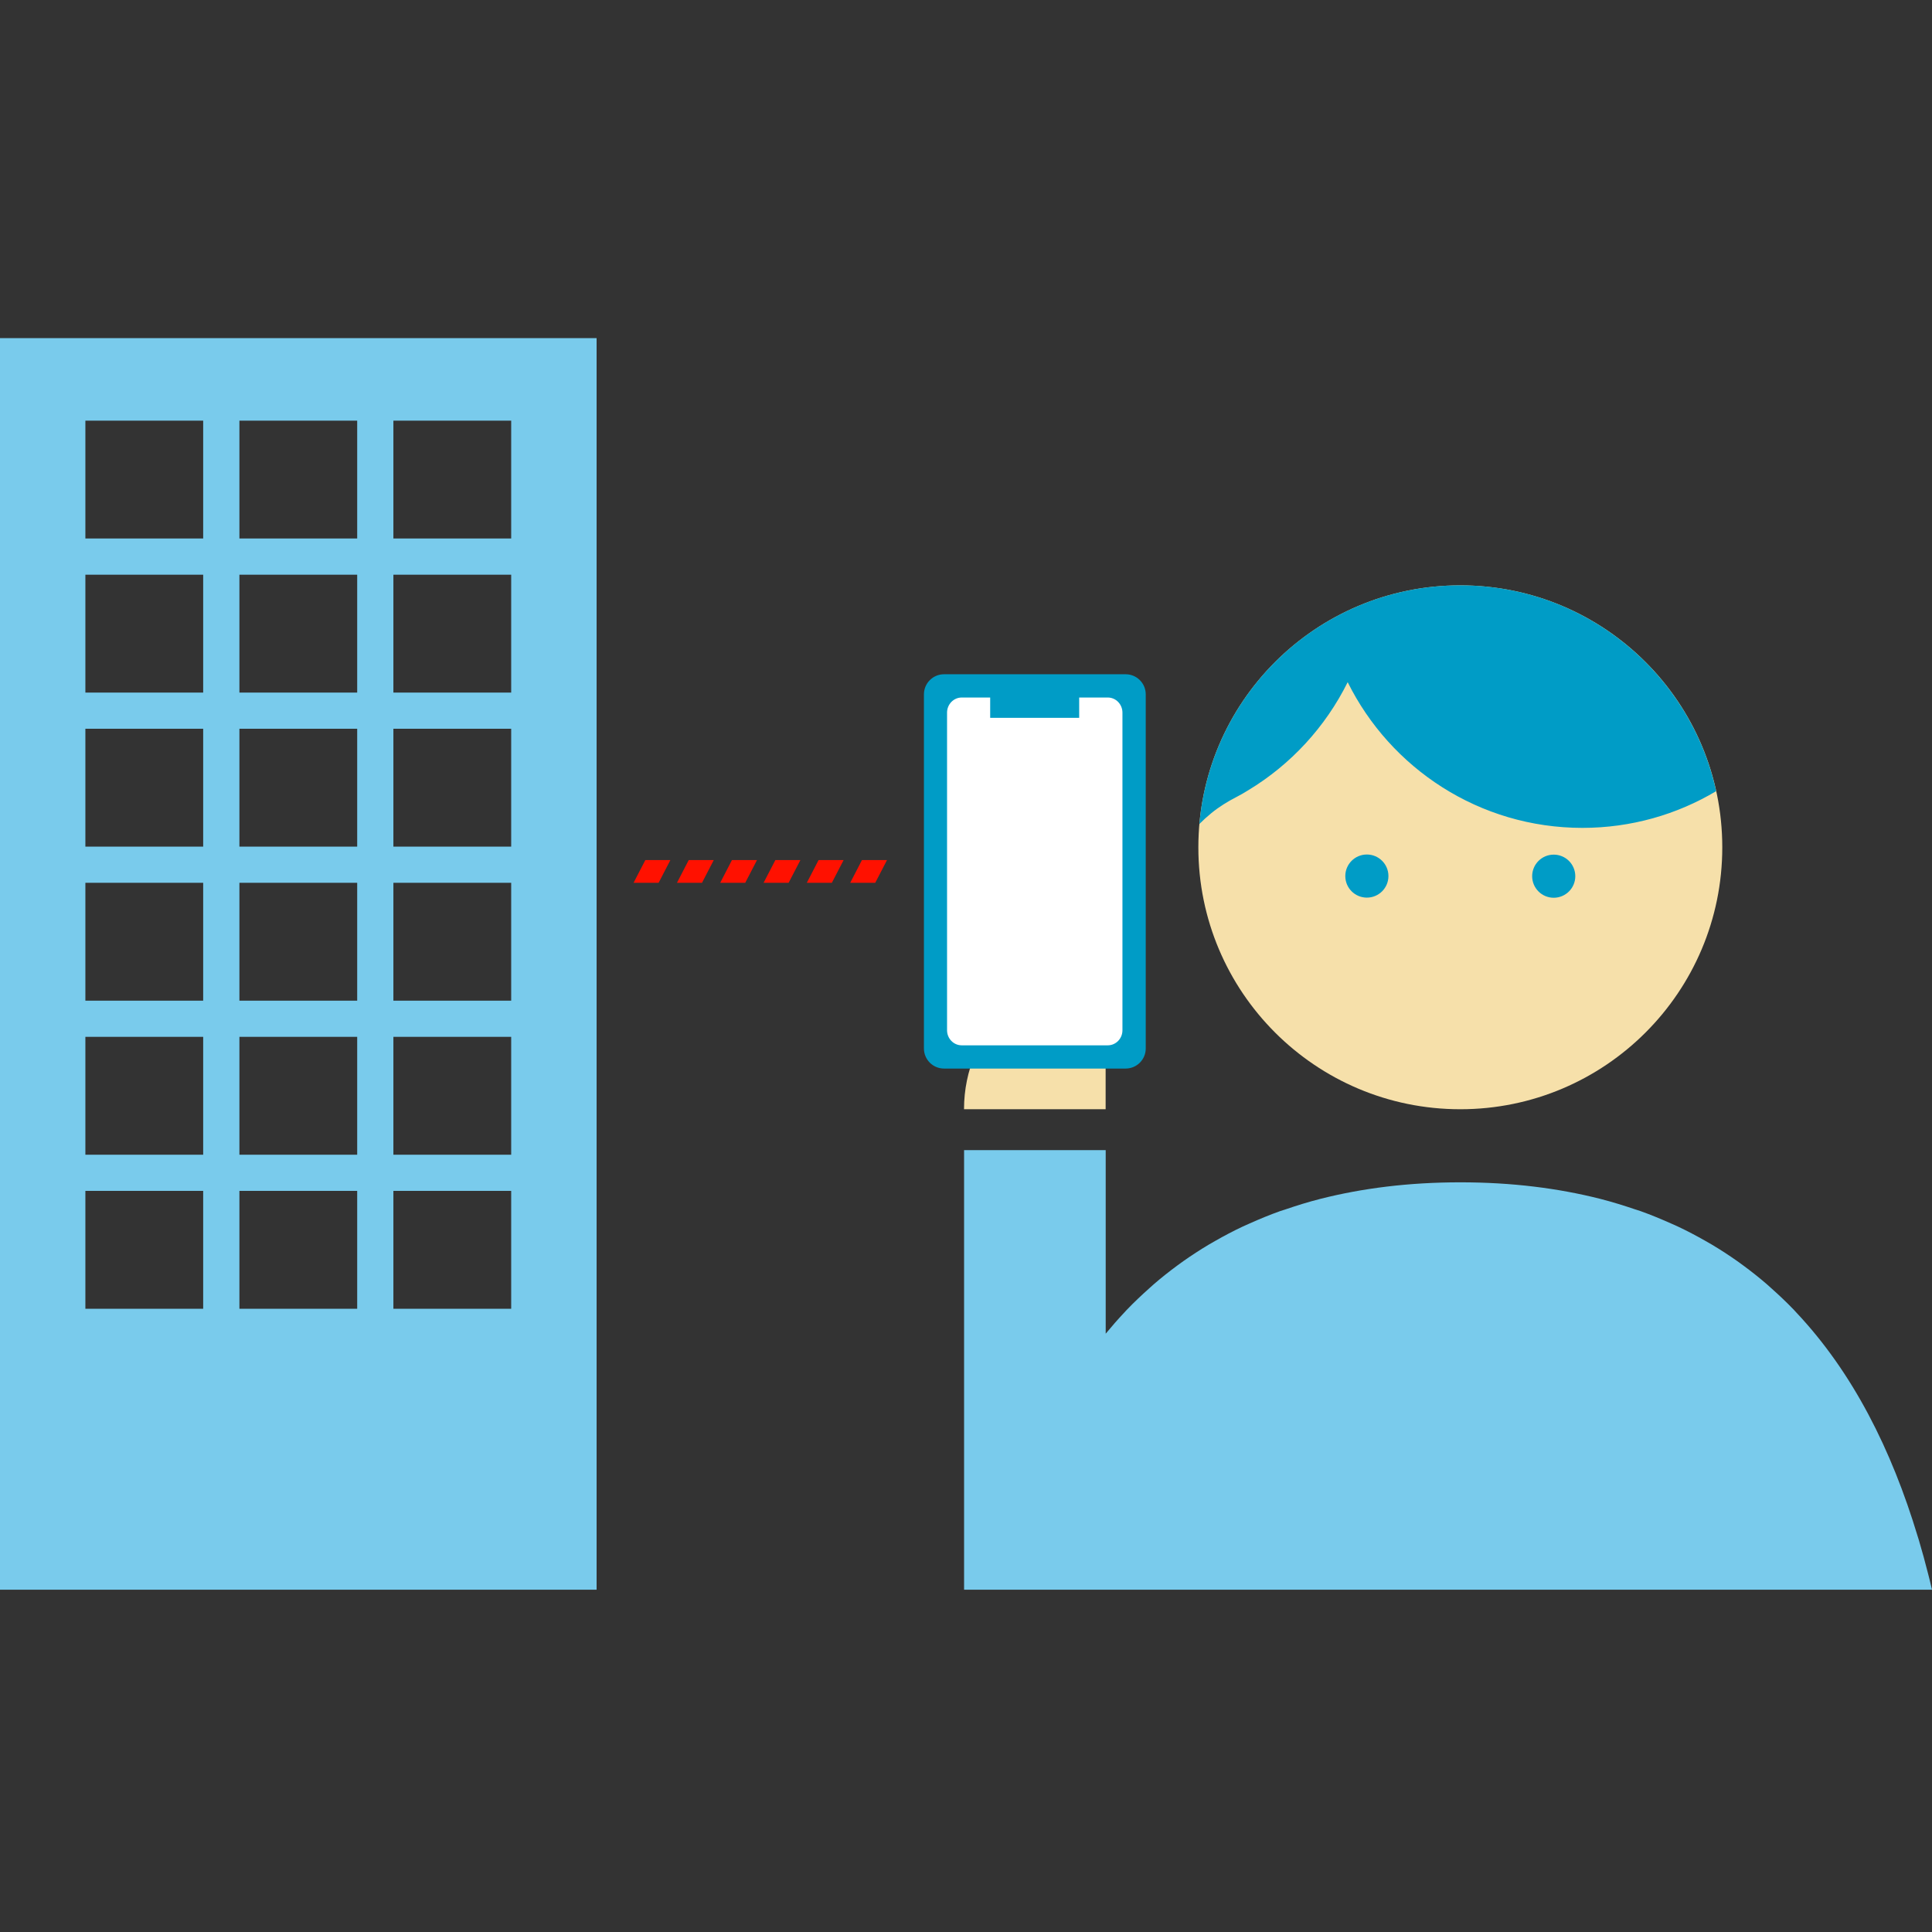 <svg width="120" height="120" viewBox="0 0 120 120" fill="none" xmlns="http://www.w3.org/2000/svg">
<rect x="0" y="0" width="120" height="120" fill="#333333" stroke="none"/>
<g clip-path="url(#clip0)">
<path d="M14.87 52.585H22.186V45.264H14.87V52.585ZM14.87 43.016H22.186V35.696H14.87V43.016ZM14.87 33.448H22.186V26.127H14.87V33.448ZM24.434 52.585H31.751V45.264H24.434V52.585ZM14.87 62.153H22.186V54.833H14.87V62.153ZM24.434 62.153H31.751V54.833H24.434V62.153ZM24.434 43.016H31.751V35.696H24.434V43.016ZM24.434 33.448H31.751V26.127H24.434V33.448ZM14.87 81.288H22.186V73.968H14.87V81.288ZM14.87 71.722H22.186V64.401H14.87V71.722ZM24.434 81.288H31.751V73.968H24.434V81.288ZM24.434 71.722H31.751V64.401H24.434V71.722ZM5.303 52.585H12.62V45.264H5.303V52.585ZM5.303 43.016H12.62V35.696H5.303V43.016ZM5.303 33.448H12.62V26.127H5.303V33.448ZM5.303 62.153H12.62V54.833H5.303V62.153ZM5.303 81.288H12.62V73.968H5.303V81.288ZM5.303 71.722H12.62V64.401H5.303V71.722ZM0 21H37.056V98.738H0V21Z" fill="#79CBEC"/>
<path d="M120 98.738C119.949 98.523 119.899 98.309 119.846 98.097C119.818 97.981 119.787 97.868 119.759 97.754C119.577 97.038 119.385 96.33 119.176 95.632C119.156 95.563 119.134 95.494 119.111 95.426C117.489 90.047 115.087 85.25 111.568 81.517C111.52 81.466 111.475 81.412 111.427 81.363C110.978 80.894 110.504 80.447 110.016 80.012C109.925 79.931 109.836 79.848 109.745 79.769C109.272 79.36 108.778 78.969 108.27 78.595C108.151 78.506 108.029 78.419 107.908 78.332C107.4 77.974 106.876 77.632 106.332 77.308C106.196 77.227 106.059 77.15 105.921 77.072C105.367 76.756 104.8 76.457 104.209 76.179C104.072 76.115 103.93 76.056 103.793 75.993C103.179 75.72 102.554 75.459 101.901 75.226C101.785 75.186 101.666 75.151 101.551 75.113C100.853 74.876 100.14 74.654 99.394 74.463C99.392 74.463 99.392 74.463 99.39 74.462C96.79 73.804 93.914 73.436 90.703 73.436C87.492 73.436 84.617 73.804 82.017 74.462C82.015 74.462 82.015 74.462 82.013 74.463C81.268 74.652 80.556 74.874 79.856 75.113C79.741 75.153 79.619 75.186 79.506 75.226C78.853 75.459 78.227 75.718 77.614 75.993C77.475 76.056 77.333 76.115 77.197 76.179C76.606 76.457 76.038 76.756 75.486 77.072C75.348 77.15 75.21 77.227 75.075 77.308C74.533 77.632 74.007 77.974 73.499 78.332C73.377 78.419 73.256 78.506 73.136 78.595C72.629 78.969 72.135 79.358 71.661 79.769C71.568 79.848 71.479 79.931 71.39 80.012C70.903 80.447 70.429 80.894 69.98 81.363C69.931 81.414 69.887 81.466 69.838 81.517C69.436 81.944 69.051 82.385 68.677 82.838V71.436H59.881V98.738H61.407H120Z" fill="#79CBEC"/>
<path d="M59.877 68.895C59.877 64.037 63.815 60.1 68.673 60.1V68.895H59.877Z" fill="#F6E0AA"/>
<path d="M90.702 68.897C99.691 68.897 106.974 61.611 106.974 52.629C106.974 43.639 99.691 36.357 90.702 36.357C81.712 36.357 74.432 43.638 74.432 52.627C74.43 61.611 81.712 68.897 90.702 68.897Z" fill="#F6E0AA"/>
<path d="M106.593 49.141C104.996 41.829 98.493 36.357 90.699 36.357C82.199 36.357 75.231 42.869 74.496 51.179C74.719 50.954 74.962 50.731 75.229 50.513C75.724 50.106 76.269 49.776 76.813 49.495C77.033 49.382 77.276 49.244 77.527 49.086C80.174 47.488 82.325 45.155 83.707 42.371C86.367 47.733 91.895 51.421 98.285 51.421C101.322 51.421 104.163 50.588 106.593 49.141Z" fill="#009CC6"/>
<path d="M96.504 55.761C97.244 55.761 97.844 55.162 97.844 54.422C97.844 53.682 97.244 53.083 96.504 53.083C95.765 53.083 95.165 53.682 95.165 54.422C95.165 55.162 95.765 55.761 96.504 55.761Z" fill="#009CC6"/>
<path d="M84.899 55.753C85.638 55.753 86.238 55.154 86.238 54.414C86.238 53.674 85.638 53.075 84.899 53.075C84.159 53.075 83.559 53.674 83.559 54.414C83.559 55.154 84.159 55.753 84.899 55.753Z" fill="#009CC6"/>
<path d="M69.915 66.37H58.635C57.945 66.37 57.387 65.812 57.387 65.122V43.128C57.387 42.438 57.945 41.879 58.635 41.879H69.915C70.605 41.879 71.164 42.438 71.164 43.128V65.122C71.164 65.812 70.605 66.37 69.915 66.37Z" fill="#009CC6"/>
<path d="M68.806 64.927H59.734C59.23 64.927 58.823 64.507 58.823 63.989V44.263C58.823 43.745 59.232 43.324 59.734 43.324H68.806C69.31 43.324 69.717 43.745 69.717 44.263V63.989C69.719 64.507 69.31 64.927 68.806 64.927Z" fill="white"/>
<path d="M67.03 42.369H61.502V44.586H67.03V42.369Z" fill="#009CC6"/>
<path d="M53.538 53.42H55.094L54.362 54.833H52.808L53.538 53.42Z" fill="#FF1100"/>
<path d="M50.843 53.42H52.399L51.667 54.833H50.113L50.843 53.42Z" fill="#FF1100"/>
<path d="M48.159 53.42H49.715L48.982 54.833H47.428L48.159 53.42Z" fill="#FF1100"/>
<path d="M45.463 53.42H47.019L46.287 54.833H44.733L45.463 53.42Z" fill="#FF1100"/>
<path d="M42.778 53.42H44.334L43.602 54.833H42.048L42.778 53.42Z" fill="#FF1100"/>
<path d="M40.083 53.42H41.639L40.907 54.833H39.352L40.083 53.42Z" fill="#FF1100"/>
</g>
<defs>
<clipPath id="clip0">
<rect width="120" height="77.738" fill="white" transform="translate(0 21)"/>
</clipPath>
</defs>
</svg>
